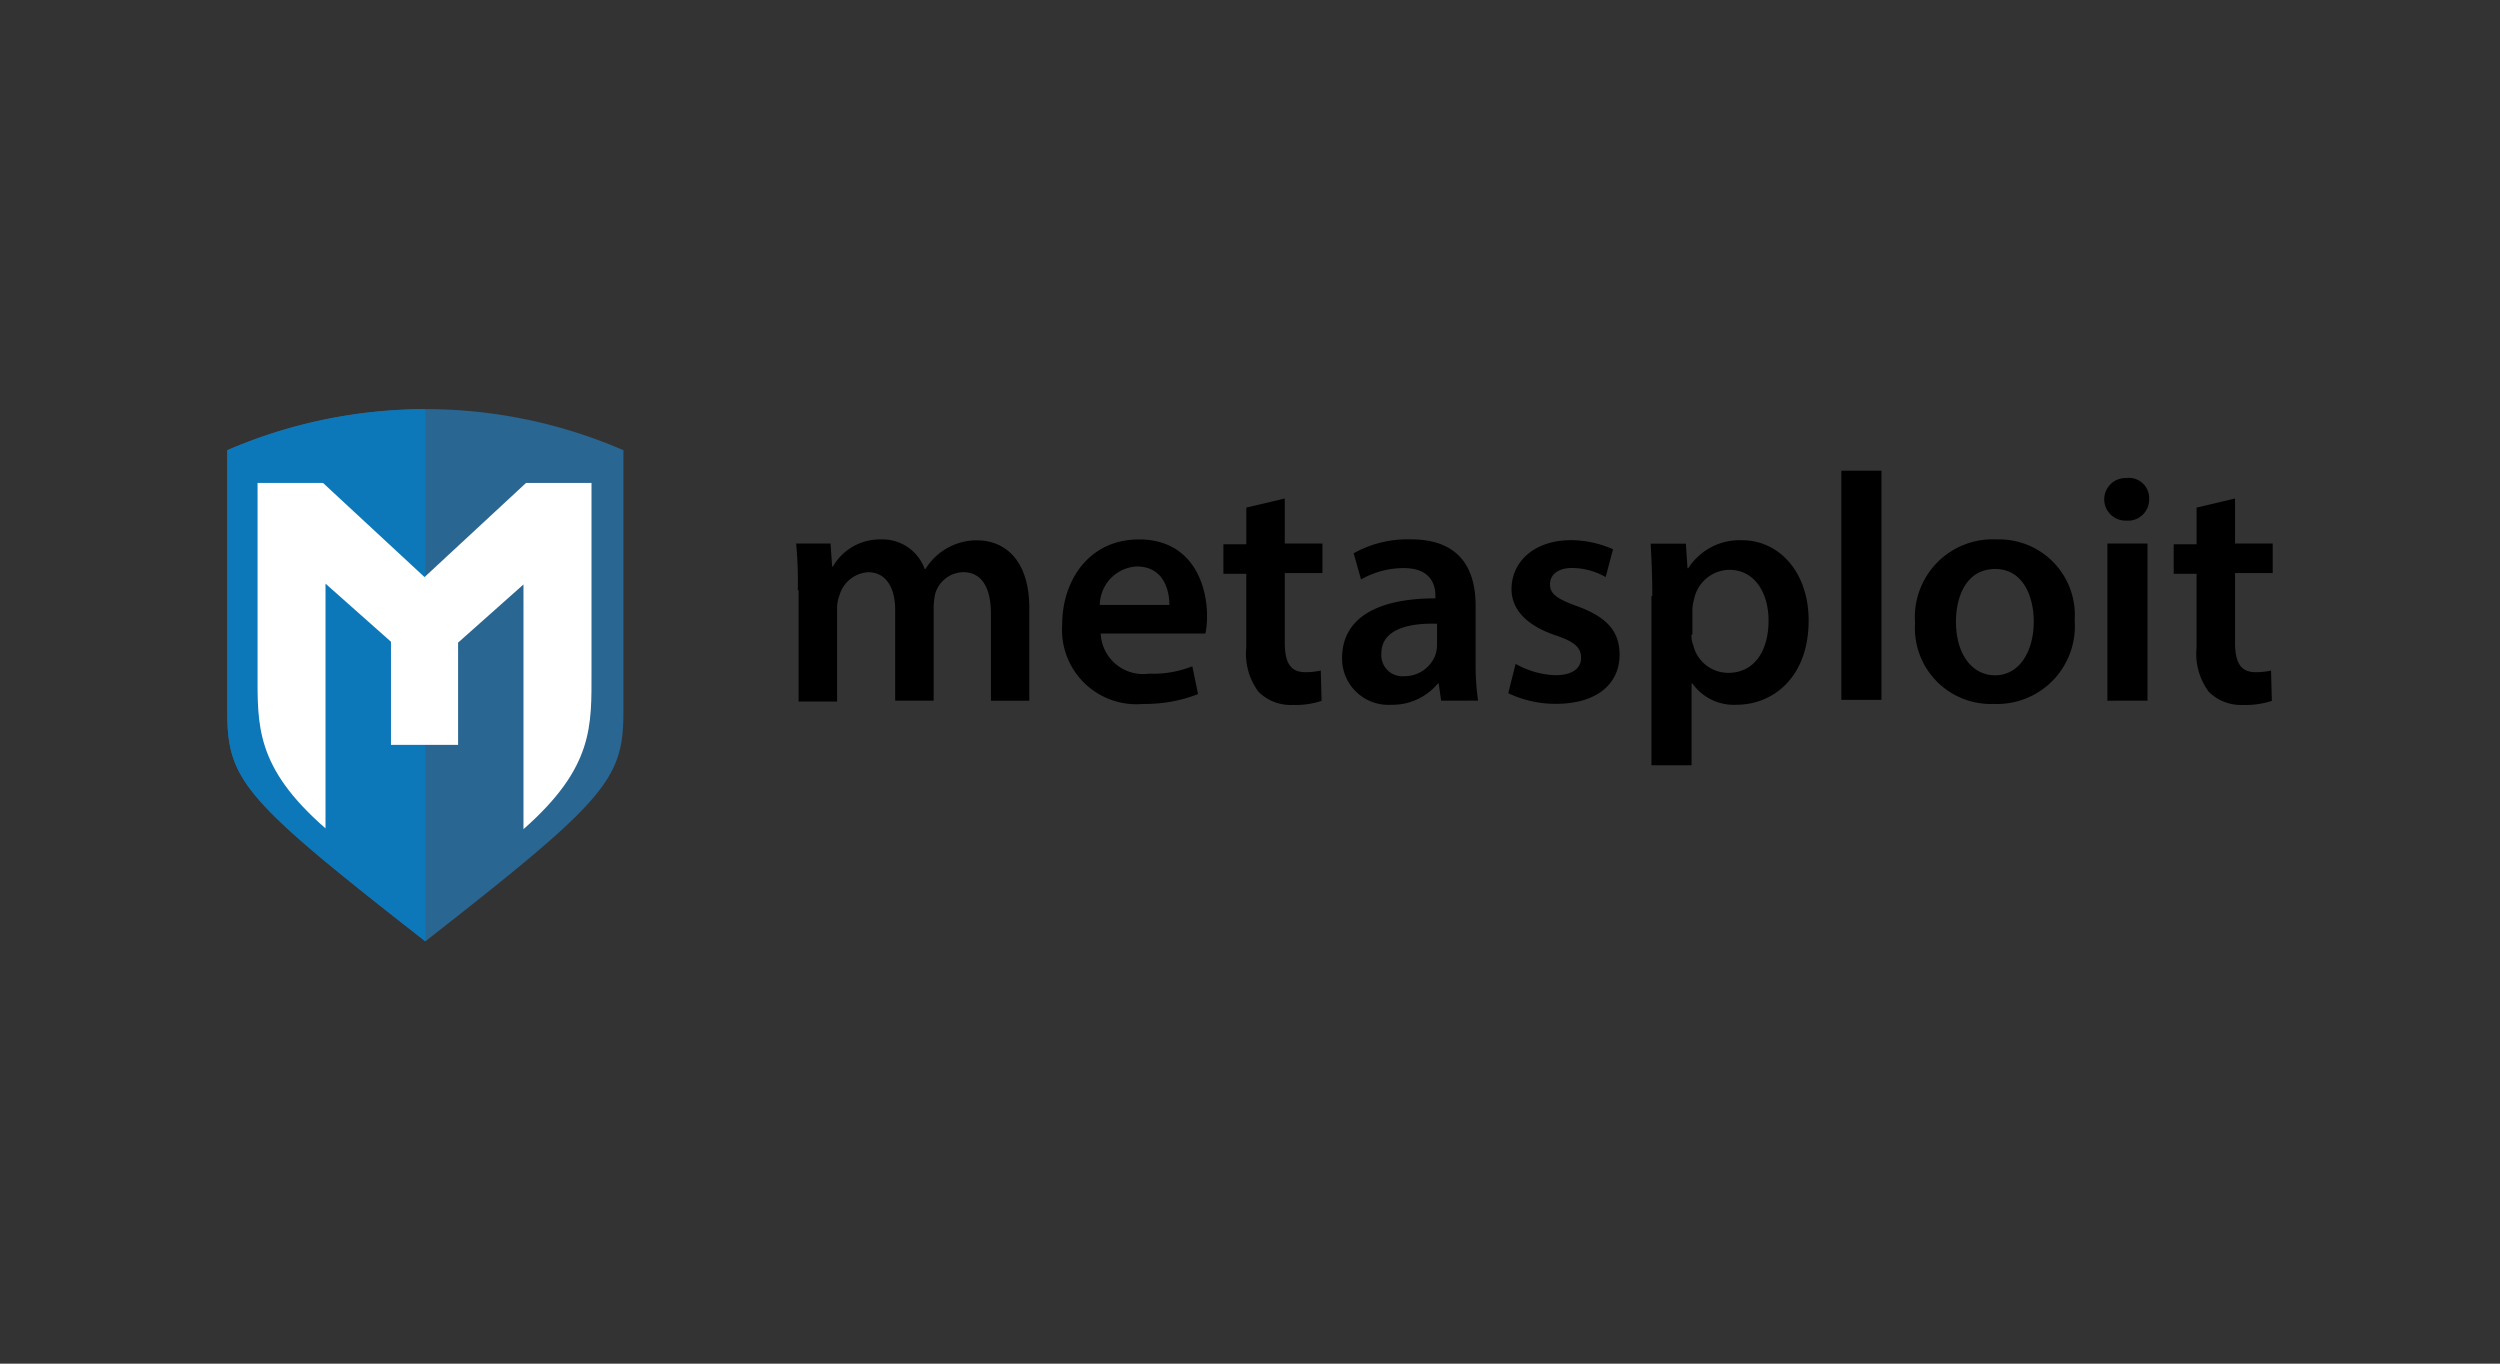 <svg xmlns="http://www.w3.org/2000/svg" width="110" height="60" viewBox="0 0 110 60">
  <rect x="0" y="0" width="110" height="60" fill="#333333" stroke="none"/>
  <g id="XCTest" transform="translate(-515 -5044)">
    <rect id="Rectangle_5925" data-name="Rectangle 5925" width="110" height="60" transform="translate(515 5044)" fill="none"/>
    <g id="metasploit-full" transform="translate(524.9 5062.025)">
      <g id="Group_161183" data-name="Group 161183" transform="translate(0.1 -0.025)">
        <path id="Path_86335" data-name="Path 86335" d="M.1,1.785h0V13.309c0,3.025.792,3.89,8.715,10.084,7.923-6.194,8.715-7.095,8.715-10.084V1.785h0A21.891,21.891,0,0,0,.1,1.785Z" transform="translate(-0.1 0.025)" fill="#2a6692"/>
        <path id="Path_86336" data-name="Path 86336" d="M.1,1.8h0V13.325c0,3.025.792,3.89,8.715,10.084V0A22.088,22.088,0,0,0,.1,1.8Z" transform="translate(-0.1 0.009)" fill="#0d78b9"/>
        <path id="Path_86337" data-name="Path 86337" d="M18.493,17.283V9H15.612l-4.466,4.142L6.68,9H3.8v8.283c0,2.377-.108,4.214,2.989,6.915V13.43L9.67,15.987v4.538h2.953v-4.5L15.5,13.466V24.234C18.6,21.5,18.493,19.7,18.493,17.283Z" transform="translate(-2.467 -5.75)" fill="#fff"/>
      </g>
      <g id="Group_161184" data-name="Group 161184" transform="translate(25.13 2.685)">
        <path id="Path_86338" data-name="Path 86338" d="M69.672,18.133A17.585,17.585,0,0,0,69.6,16.08h1.513l.072,1.008h.036A2.381,2.381,0,0,1,73.346,15.9a1.963,1.963,0,0,1,1.909,1.3h.036a2.656,2.656,0,0,1,2.269-1.261c1.152,0,2.3.792,2.3,2.989v4.07H78.171V19.177c0-1.152-.4-1.837-1.224-1.837a1.319,1.319,0,0,0-1.224.936,3.152,3.152,0,0,0-.072.576v4.142H73.958V19c0-.972-.4-1.657-1.188-1.657a1.394,1.394,0,0,0-1.26,1.008,1.493,1.493,0,0,0-.108.576v4.106H69.708v-4.9Z" transform="translate(-69.6 -12.875)"/>
        <path id="Path_86339" data-name="Path 86339" d="M103.793,20.006a1.869,1.869,0,0,0,2.125,1.8,4.669,4.669,0,0,0,1.909-.324l.252,1.224a6.429,6.429,0,0,1-2.413.432,3.273,3.273,0,0,1-3.565-3.493c0-1.909,1.152-3.745,3.385-3.745s2.989,1.837,2.989,3.385a3.822,3.822,0,0,1-.072.756h-4.61Zm3.025-1.224c0-.648-.252-1.693-1.441-1.693a1.719,1.719,0,0,0-1.621,1.693Z" transform="translate(-90.395 -12.875)"/>
        <path id="Path_86340" data-name="Path 86340" d="M124.5,10.9v1.981h1.657v1.3H124.5v3.061c0,.828.216,1.3.9,1.3a3.039,3.039,0,0,0,.684-.072l.036,1.333a3.6,3.6,0,0,1-1.261.18,2.006,2.006,0,0,1-1.513-.576,2.791,2.791,0,0,1-.54-1.945V14.213H121.8v-1.3h1.008V11.3Z" transform="translate(-103 -9.676)"/>
        <path id="Path_86341" data-name="Path 86341" d="M140.658,22.995l-.108-.756h-.036a2.593,2.593,0,0,1-2.053.936,2.034,2.034,0,0,1-2.161-2.053c0-1.765,1.549-2.629,4.106-2.629v-.108c0-.468-.18-1.224-1.4-1.224a3.8,3.8,0,0,0-1.873.5l-.324-1.152a4.863,4.863,0,0,1,2.521-.612c2.233,0,2.845,1.4,2.845,2.917v2.521a10.938,10.938,0,0,0,.108,1.657Zm-.216-3.385c-1.225-.036-2.413.252-2.413,1.3a.927.927,0,0,0,1.008,1.008,1.448,1.448,0,0,0,1.369-.936,1.531,1.531,0,0,0,.072-.4v-.972Z" transform="translate(-112.278 -12.875)"/>
        <path id="Path_86342" data-name="Path 86342" d="M156.924,21.438a3.766,3.766,0,0,0,1.765.5c.756,0,1.116-.324,1.116-.756,0-.468-.288-.72-1.152-1.008-1.369-.468-1.909-1.224-1.909-2.017,0-1.224,1.008-2.161,2.629-2.161a4.646,4.646,0,0,1,1.837.4l-.324,1.224a3.019,3.019,0,0,0-1.477-.4c-.612,0-.972.288-.972.72s.324.648,1.224.972c1.26.468,1.837,1.08,1.837,2.125,0,1.261-.972,2.161-2.809,2.161a4.84,4.84,0,0,1-2.089-.468Z" transform="translate(-125.267 -12.939)"/>
        <path id="Path_86343" data-name="Path 86343" d="M174.072,18.449c0-.9-.036-1.657-.072-2.3h1.549l.072,1.08h.036A2.68,2.68,0,0,1,178.034,16c1.585,0,2.917,1.369,2.917,3.529,0,2.521-1.585,3.709-3.169,3.709a2.234,2.234,0,0,1-1.945-.936H175.8v3.6h-1.765V18.449Zm1.729,1.693a.989.989,0,0,0,.072.468,1.581,1.581,0,0,0,1.549,1.224c1.116,0,1.765-.936,1.765-2.3,0-1.224-.612-2.233-1.729-2.233a1.609,1.609,0,0,0-1.549,1.3,1.808,1.808,0,0,0-.072.432v1.116Z" transform="translate(-136.401 -12.939)"/>
        <path id="Path_86344" data-name="Path 86344" d="M197.3,7.5h1.765V17.584H197.3Z" transform="translate(-151.31 -7.5)"/>
        <path id="Path_86345" data-name="Path 86345" d="M213.323,19.465a3.423,3.423,0,0,1-3.565,3.673,3.338,3.338,0,0,1-3.457-3.565,3.422,3.422,0,0,1,3.6-3.673A3.329,3.329,0,0,1,213.323,19.465Zm-5.222.072c0,1.333.648,2.341,1.729,2.341,1.008,0,1.693-.972,1.693-2.377,0-1.08-.468-2.3-1.693-2.3C208.569,17.2,208.1,18.385,208.1,19.537Z" transform="translate(-157.068 -12.875)"/>
        <path id="Path_86346" data-name="Path 86346" d="M231.381,9.333a.928.928,0,0,1-1.008.936.937.937,0,1,1,0-1.873A.892.892,0,0,1,231.381,9.333Zm-1.837,8.86V11.277h1.765v6.915Z" transform="translate(-171.849 -8.072)"/>
        <path id="Path_86347" data-name="Path 86347" d="M240.6,10.9v1.981h1.657v1.3H240.6v3.061c0,.828.216,1.3.9,1.3a3.039,3.039,0,0,0,.684-.072l.036,1.333a3.6,3.6,0,0,1-1.26.18,2.006,2.006,0,0,1-1.513-.576,2.791,2.791,0,0,1-.54-1.945V14.213H237.9v-1.3h1.008V11.3Z" transform="translate(-177.288 -9.676)"/>
      </g>
    </g>
  </g>
</svg>
